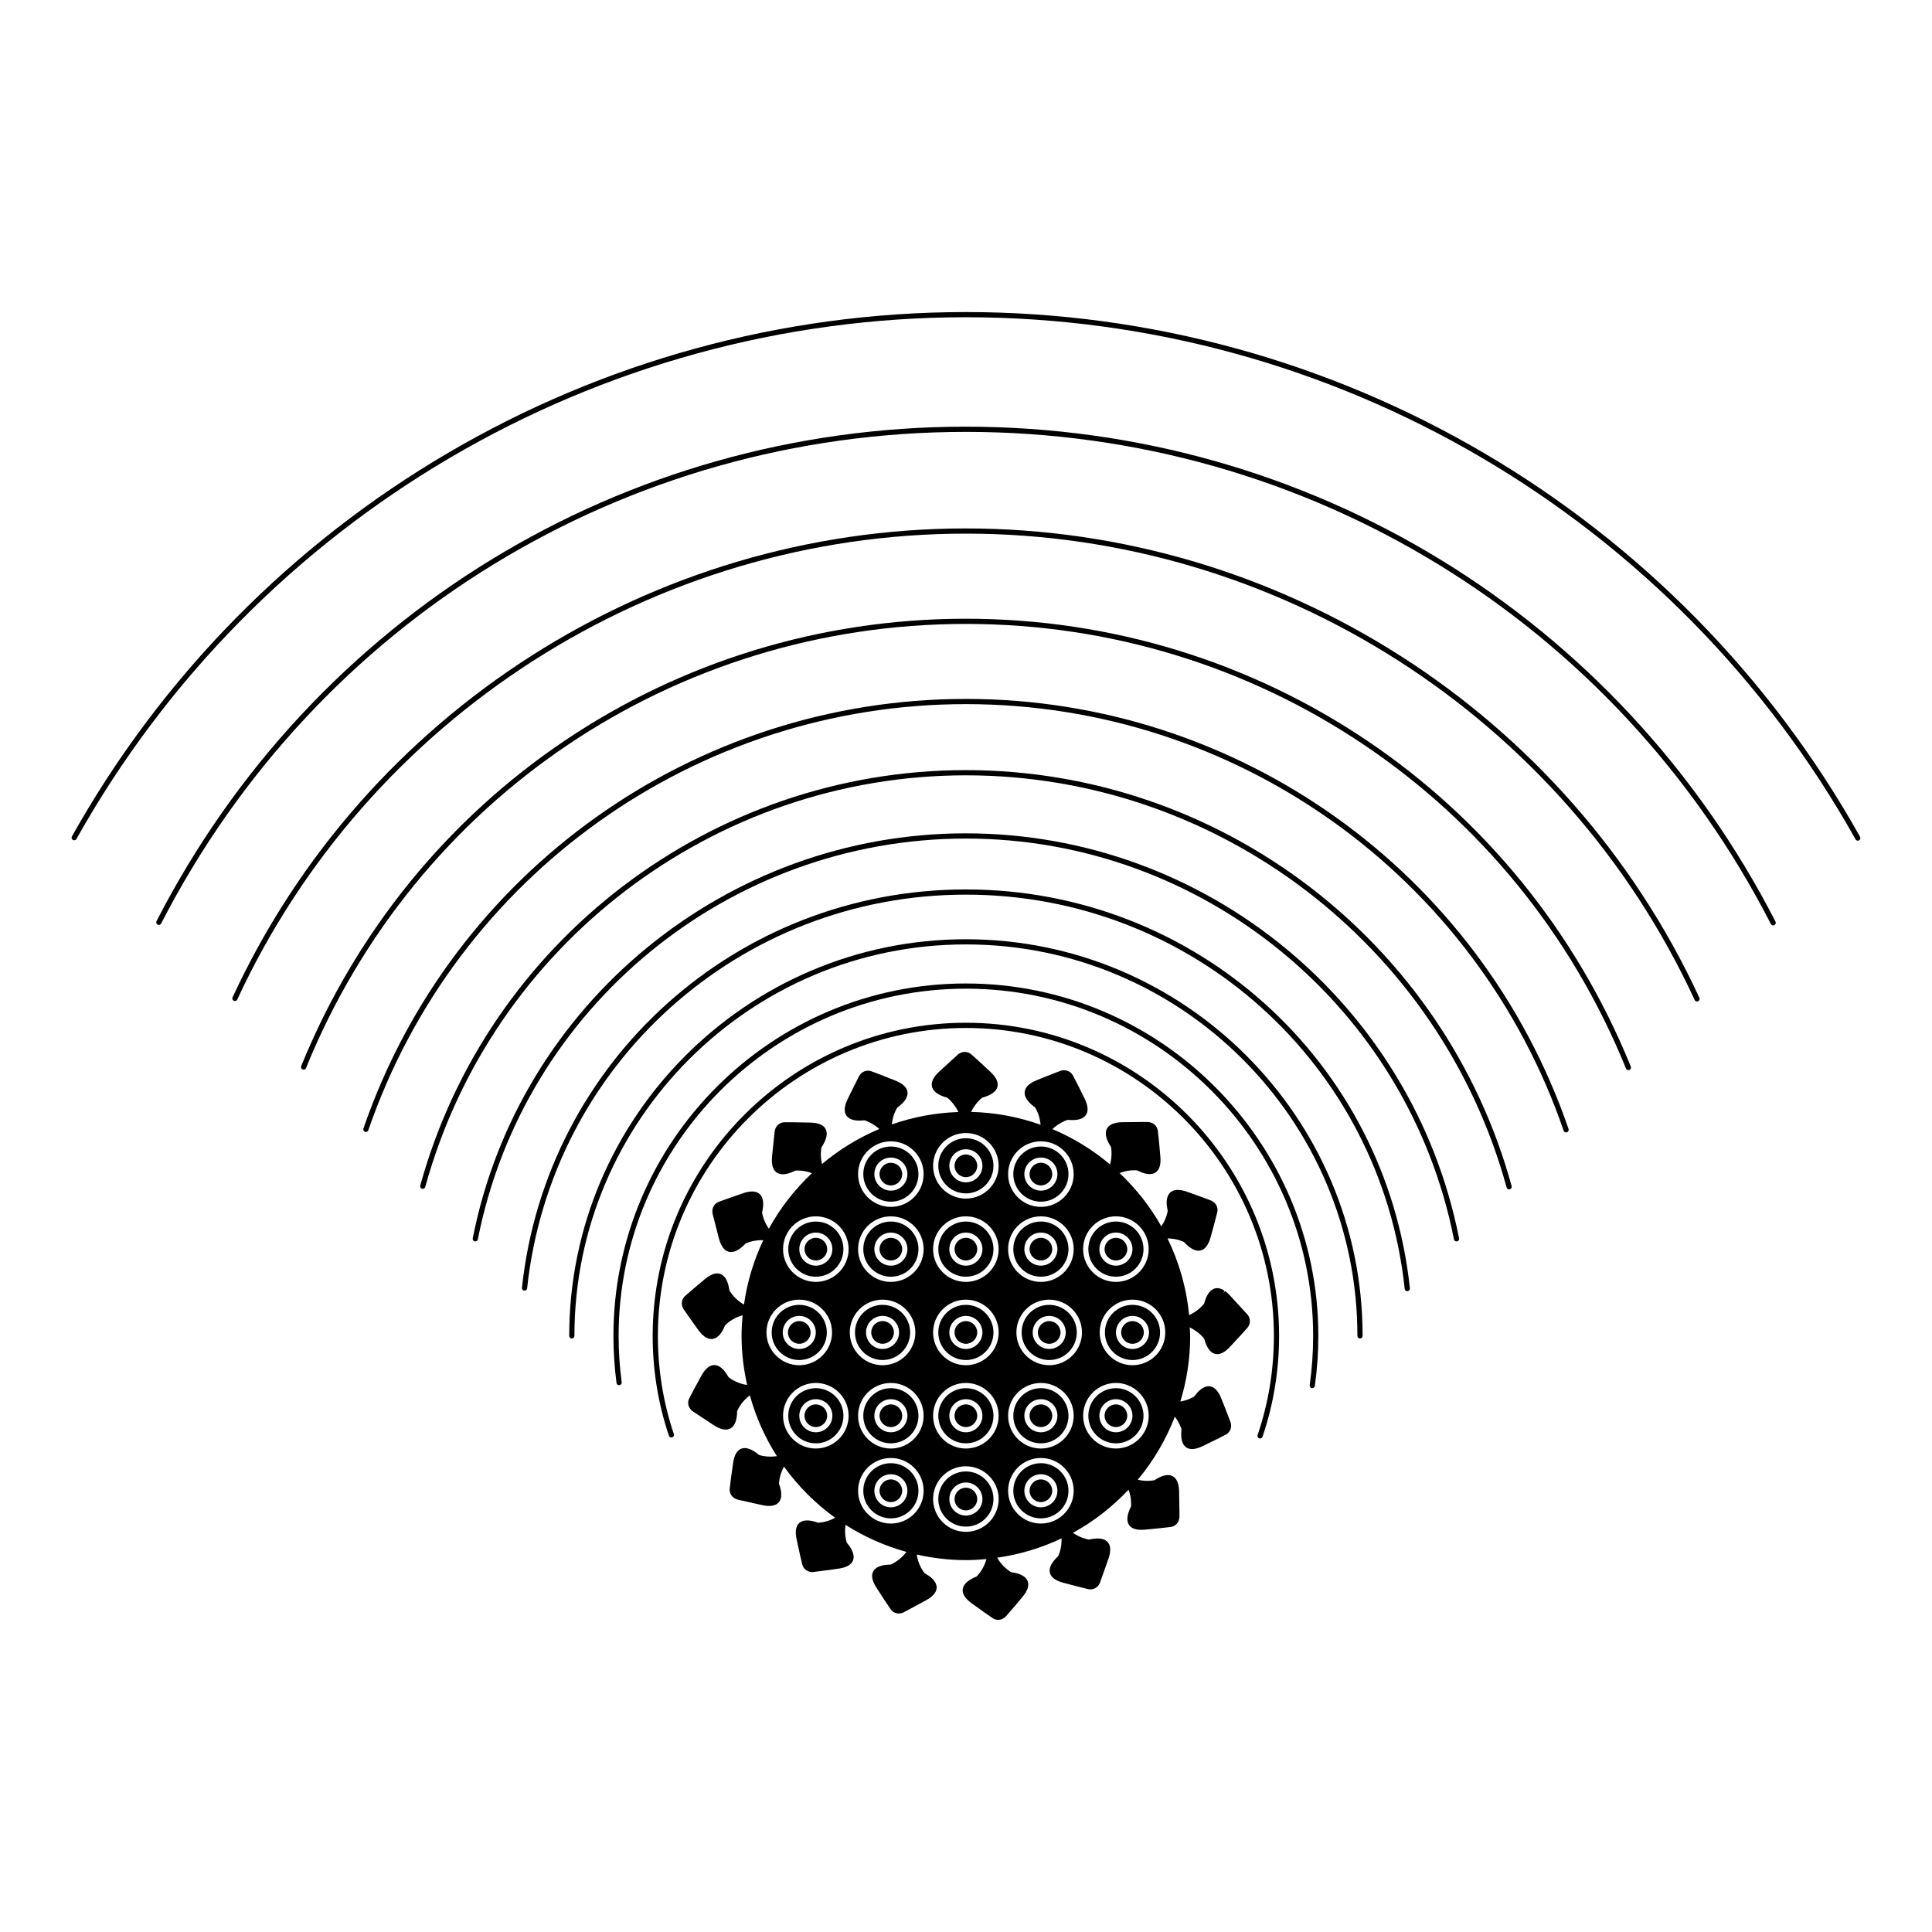 <?xml version="1.0" encoding="UTF-8"?>
<!-- Uploaded to: ICON Repo, www.svgrepo.com, Generator: ICON Repo Mixer Tools -->
<svg fill="#000000" width="800px" height="800px" version="1.1" viewBox="144 144 512 512" xmlns="http://www.w3.org/2000/svg">
 <g>
  <path d="m360.21 467.72c-4.031 0-7.312 3.277-7.312 7.312 0 4.031 3.277 7.312 7.312 7.312 4.031 0 7.309-3.277 7.309-7.312 0-4.031-3.281-7.312-7.309-7.312zm0 11.691c-2.414 0-4.383-1.965-4.383-4.379s1.965-4.383 4.383-4.383c2.414 0 4.379 1.965 4.379 4.383 0 2.414-1.965 4.379-4.379 4.379z"/>
  <path d="m380.09 536.06c-1.656 0-3.004 1.348-3.004 3.004s1.348 3.004 3.004 3.004 3.004-1.348 3.004-3.004-1.348-3.004-3.004-3.004z"/>
  <path d="m399.97 494.11c-1.656 0-3.004 1.348-3.004 3.004s1.348 3.004 3.004 3.004 3.004-1.348 3.004-3.004-1.348-3.004-3.004-3.004z"/>
  <path d="m399.97 511.88c-4.031 0-7.312 3.277-7.312 7.309s3.277 7.312 7.312 7.312c4.031 0 7.312-3.277 7.312-7.312-0.004-4.031-3.281-7.309-7.312-7.309zm0 11.688c-2.414 0-4.383-1.965-4.383-4.383 0-2.414 1.965-4.379 4.383-4.379 2.414 0 4.383 1.965 4.383 4.379 0 2.418-1.969 4.383-4.383 4.383z"/>
  <path d="m399.97 489.8c-4.031 0-7.312 3.277-7.312 7.312 0 4.031 3.277 7.312 7.312 7.312 4.031 0 7.312-3.277 7.312-7.312-0.004-4.035-3.281-7.312-7.312-7.312zm0 11.695c-2.414 0-4.383-1.965-4.383-4.383 0-2.414 1.965-4.379 4.383-4.379 2.414 0 4.383 1.965 4.383 4.379s-1.969 4.383-4.383 4.383z"/>
  <path d="m399.97 445.64c-4.031 0-7.312 3.277-7.312 7.312 0 4.031 3.277 7.309 7.312 7.309 4.031 0 7.312-3.277 7.312-7.309-0.004-4.031-3.281-7.312-7.312-7.312zm0 11.691c-2.414 0-4.383-1.965-4.383-4.379s1.965-4.383 4.383-4.383c2.414 0 4.383 1.965 4.383 4.383s-1.969 4.379-4.383 4.379z"/>
  <path d="m399.97 449.95c-1.656 0-3.004 1.348-3.004 3.004s1.348 3.004 3.004 3.004 3.004-1.348 3.004-3.004-1.348-3.004-3.004-3.004z"/>
  <path d="m399.97 467.72c-4.031 0-7.312 3.277-7.312 7.312 0 4.031 3.277 7.312 7.312 7.312 4.031 0 7.312-3.277 7.312-7.312-0.004-4.031-3.281-7.312-7.312-7.312zm0 11.691c-2.414 0-4.383-1.965-4.383-4.379s1.965-4.383 4.383-4.383c2.414 0 4.383 1.965 4.383 4.383 0 2.414-1.969 4.379-4.383 4.379z"/>
  <path d="m360.21 472.03c-1.656 0-3.004 1.348-3.004 3.004s1.348 3.004 3.004 3.004 3.004-1.348 3.004-3.004c-0.004-1.656-1.352-3.004-3.004-3.004z"/>
  <path d="m380.09 531.76c-4.031 0-7.309 3.277-7.309 7.312 0 4.031 3.277 7.312 7.309 7.312s7.312-3.277 7.312-7.312c0-4.035-3.281-7.312-7.312-7.312zm0 11.691c-2.414 0-4.379-1.965-4.379-4.379 0-2.414 1.965-4.383 4.379-4.383 2.414 0 4.383 1.965 4.383 4.383 0 2.414-1.969 4.379-4.383 4.379z"/>
  <path d="m399.97 472.03c-1.656 0-3.004 1.348-3.004 3.004s1.348 3.004 3.004 3.004 3.004-1.348 3.004-3.004-1.348-3.004-3.004-3.004z"/>
  <path d="m380.09 511.88c-4.031 0-7.309 3.277-7.309 7.309s3.277 7.312 7.309 7.312 7.312-3.277 7.312-7.312c0-4.031-3.281-7.309-7.312-7.309zm0 11.688c-2.414 0-4.379-1.965-4.379-4.383 0-2.414 1.965-4.379 4.379-4.379 2.414 0 4.383 1.965 4.383 4.379 0 2.418-1.969 4.383-4.383 4.383z"/>
  <path d="m380.09 447.84c-4.031 0-7.309 3.277-7.309 7.309s3.277 7.312 7.309 7.312 7.312-3.277 7.312-7.312c0-4.027-3.281-7.309-7.312-7.309zm0 11.691c-2.414 0-4.379-1.965-4.379-4.383 0-2.414 1.965-4.379 4.379-4.379 2.414 0 4.383 1.965 4.383 4.379 0 2.418-1.969 4.383-4.383 4.383z"/>
  <path d="m380.09 452.15c-1.656 0-3.004 1.348-3.004 3.004s1.348 3.004 3.004 3.004 3.004-1.348 3.004-3.004-1.348-3.004-3.004-3.004z"/>
  <path d="m399.97 516.18c-1.656 0-3.004 1.348-3.004 3.004s1.348 3.004 3.004 3.004 3.004-1.348 3.004-3.004-1.348-3.004-3.004-3.004z"/>
  <path d="m380.09 516.18c-1.656 0-3.004 1.348-3.004 3.004s1.348 3.004 3.004 3.004 3.004-1.348 3.004-3.004-1.348-3.004-3.004-3.004z"/>
  <path d="m380.09 467.72c-4.031 0-7.309 3.277-7.309 7.312 0 4.031 3.277 7.312 7.309 7.312s7.312-3.277 7.312-7.312c0-4.031-3.281-7.312-7.312-7.312zm0 11.691c-2.414 0-4.379-1.965-4.379-4.379s1.965-4.383 4.379-4.383c2.414 0 4.383 1.965 4.383 4.383 0 2.414-1.969 4.379-4.383 4.379z"/>
  <path d="m380.09 472.03c-1.656 0-3.004 1.348-3.004 3.004s1.348 3.004 3.004 3.004 3.004-1.348 3.004-3.004-1.348-3.004-3.004-3.004z"/>
  <path d="m399.97 533.95c-4.031 0-7.312 3.277-7.312 7.312 0 4.031 3.277 7.309 7.312 7.309 4.031 0 7.312-3.277 7.312-7.309-0.004-4.031-3.281-7.312-7.312-7.312zm0 11.691c-2.414 0-4.383-1.965-4.383-4.379s1.965-4.383 4.383-4.383c2.414 0 4.383 1.965 4.383 4.383 0 2.414-1.969 4.379-4.383 4.379z"/>
  <path d="m377.89 504.42c4.031 0 7.312-3.277 7.312-7.312 0-4.031-3.277-7.312-7.312-7.312-4.031 0-7.312 3.277-7.312 7.312 0 4.031 3.281 7.312 7.312 7.312zm0-11.691c2.414 0 4.379 1.965 4.379 4.379s-1.965 4.383-4.379 4.383-4.383-1.965-4.383-4.383 1.965-4.379 4.383-4.379z"/>
  <path d="m399.97 538.26c-1.656 0-3.004 1.348-3.004 3.004s1.348 3.004 3.004 3.004 3.004-1.348 3.004-3.004-1.348-3.004-3.004-3.004z"/>
  <path d="m377.89 500.11c1.656 0 3.004-1.348 3.004-3.004s-1.348-3.004-3.004-3.004-3.004 1.348-3.004 3.004 1.348 3.004 3.004 3.004z"/>
  <path d="m439.73 516.18c-1.656 0-3.004 1.348-3.004 3.004s1.348 3.004 3.004 3.004 3.004-1.348 3.004-3.004-1.348-3.004-3.004-3.004z"/>
  <path d="m419.85 462.46c4.031 0 7.309-3.277 7.309-7.312 0-4.031-3.277-7.309-7.309-7.309s-7.312 3.277-7.312 7.309 3.277 7.312 7.312 7.312zm0-11.691c2.414 0 4.379 1.965 4.379 4.379 0 2.414-1.965 4.383-4.379 4.383-2.414 0-4.383-1.965-4.383-4.383 0-2.414 1.965-4.379 4.383-4.379z"/>
  <path d="m419.85 458.15c1.656 0 3.004-1.348 3.004-3.004s-1.348-3.004-3.004-3.004-3.004 1.348-3.004 3.004c-0.004 1.656 1.344 3.004 3.004 3.004z"/>
  <path d="m439.73 511.88c-4.031 0-7.309 3.277-7.309 7.309s3.277 7.312 7.309 7.312 7.312-3.277 7.312-7.312c0-4.031-3.281-7.309-7.312-7.309zm0 11.688c-2.414 0-4.379-1.965-4.379-4.383 0-2.414 1.965-4.379 4.379-4.379 2.414 0 4.383 1.965 4.383 4.379 0 2.418-1.969 4.383-4.383 4.383z"/>
  <path d="m422.05 489.8c-4.031 0-7.312 3.277-7.312 7.312 0 4.031 3.277 7.312 7.312 7.312 4.031 0 7.312-3.277 7.312-7.312-0.004-4.035-3.281-7.312-7.312-7.312zm0 11.695c-2.414 0-4.379-1.965-4.379-4.383 0-2.414 1.965-4.379 4.379-4.379s4.383 1.965 4.383 4.379c-0.004 2.414-1.969 4.383-4.383 4.383z"/>
  <path d="m419.85 478.04c1.656 0 3.004-1.348 3.004-3.004s-1.348-3.004-3.004-3.004-3.004 1.348-3.004 3.004c-0.004 1.656 1.344 3.004 3.004 3.004z"/>
  <path d="m444.12 489.8c-4.031 0-7.309 3.277-7.309 7.312 0 4.031 3.277 7.312 7.309 7.312s7.312-3.277 7.312-7.312-3.277-7.312-7.312-7.312zm0 11.695c-2.414 0-4.379-1.965-4.379-4.383 0-2.414 1.965-4.379 4.379-4.379 2.414 0 4.383 1.965 4.383 4.379s-1.965 4.383-4.383 4.383z"/>
  <path d="m439.73 478.04c1.656 0 3.004-1.348 3.004-3.004s-1.348-3.004-3.004-3.004-3.004 1.348-3.004 3.004 1.348 3.004 3.004 3.004z"/>
  <path d="m474.69 492.49c-0.004-0.004-0.055-0.059-0.086-0.098-0.008-0.012-0.016-0.023-0.027-0.031l-4.641-5.074c-0.367-0.395-0.723-0.719-1.074-0.988-0.09-0.074-0.176-0.125-0.262-0.176l-0.348 0.594 0.199-0.691c-0.215-0.141-0.43-0.281-0.617-0.367-0.109-0.051-0.215-0.082-0.48-0.16-0.176-0.055-0.355-0.105-0.539-0.125-0.121-0.004-0.234 0-0.461 0.02-0.133 0.012-0.301 0.023-0.469 0.074-0.148 0.039-0.266 0.102-0.438 0.191-0.133 0.07-0.266 0.141-0.395 0.238-0.105 0.082-0.203 0.176-0.305 0.277-0.113 0.113-0.227 0.23-0.324 0.359-0.09 0.109-0.168 0.23-0.238 0.34-0.09 0.137-0.18 0.281-0.266 0.438-0.066 0.129-0.133 0.262-0.195 0.402-0.066 0.152-0.137 0.309-0.203 0.473-0.055 0.141-0.105 0.281-0.156 0.426-0.055 0.168-0.109 0.336-0.176 0.559l-0.082 0.293c-0.281 0.387-1.676 2.023-3.988 3.066-0.668-7.238-2.676-14.078-5.715-20.336 2.246 0 3.941 0.742 4.348 0.941 1.414 1.535 2.703 2.312 3.852 2.312 0.191 0 0.375-0.023 0.559-0.066 1.195-0.281 2.086-1.449 2.656-3.477 0.816-2.934 1.41-5.172 1.766-6.648 0.289-1.207-0.297-2.434-1.43-2.992-0.027-0.02-0.055-0.039-0.082-0.055-0.031-0.02-0.066-0.039-0.105-0.051l-4.133-1.531c-0.691-0.246-1.465-0.52-2.332-0.824-0.504-0.176-0.969-0.297-1.414-0.379-0.113-0.02-0.211-0.027-0.453-0.043-0.266-0.031-0.543-0.062-0.762-0.043-0.125 0.008-0.23 0.031-0.43 0.074-0.18 0.027-0.383 0.062-0.578 0.141-0.117 0.047-0.219 0.109-0.402 0.227-0.117 0.074-0.266 0.164-0.41 0.305-0.082 0.082-0.148 0.172-0.254 0.316-0.094 0.133-0.188 0.27-0.273 0.438-0.047 0.098-0.082 0.207-0.141 0.383-0.047 0.152-0.09 0.305-0.125 0.473-0.02 0.109-0.031 0.227-0.055 0.418-0.012 0.164-0.027 0.328-0.031 0.512l0.012 0.434c0.012 0.168 0.023 0.344 0.043 0.523l0.215 1.293c0 0.004 0.004 0.016 0.008 0.035-0.066 0.441-0.422 2.242-1.695 4.078-2.957-5.254-6.703-9.996-11.055-14.105 2.195-0.875 4.156-0.773 4.613-0.73 2.18 1.109 3.832 1.293 4.922 0.562 1.02-0.68 1.449-2.086 1.27-4.184-0.258-3.059-0.48-5.363-0.668-6.848-0.145-1.164-1.027-2.074-2.184-2.277-0.074-0.031-0.148-0.047-0.23-0.055-0.012-0.004-0.176-0.004-0.188-0.004l-1.008-0.012-5.875 0.062c-0.555 0.012-1.035 0.062-1.465 0.137-0.109 0.023-0.203 0.047-0.453 0.121-0.254 0.066-0.508 0.133-0.699 0.219-0.113 0.047-0.207 0.105-0.441 0.254-0.16 0.094-0.316 0.195-0.445 0.312-0.09 0.082-0.16 0.168-0.293 0.352-0.086 0.109-0.191 0.246-0.273 0.418-0.051 0.109-0.082 0.223-0.141 0.43-0.043 0.156-0.082 0.312-0.09 0.445-0.012 0.125-0.008 0.258 0 0.422 0.008 0.168 0.02 0.328 0.047 0.488 0.02 0.117 0.047 0.23 0.109 0.461 0.043 0.145 0.082 0.293 0.141 0.445 0.051 0.133 0.102 0.273 0.164 0.41 0.07 0.156 0.141 0.309 0.219 0.461 0.066 0.133 0.137 0.27 0.207 0.395 0.086 0.156 0.176 0.312 0.277 0.473l0.191 0.305c0.094 0.461 0.395 2.387-0.238 4.648-4.562-3.844-9.699-7.027-15.277-9.371 1.738-1.637 3.621-2.336 4.074-2.461 2.414 0.258 4.035-0.176 4.793-1.254 0.703-1.004 0.594-2.469-0.328-4.359-1.344-2.746-2.383-4.812-3.098-6.141-0.559-1.039-1.723-1.551-2.856-1.336-0.078-0.004-0.172 0.004-0.25 0.035-0.008 0.004-0.066 0.023-0.117 0.043-0.02 0.004-0.035 0.012-0.055 0.016l-4.102 1.602c-0.68 0.273-1.438 0.582-2.289 0.934-0.492 0.203-0.934 0.426-1.309 0.652-0.105 0.062-0.188 0.125-0.34 0.25-0.223 0.156-0.453 0.32-0.629 0.496-0.078 0.082-0.141 0.16-0.195 0.242-0.102 0.129-0.324 0.414-0.414 0.602-0.055 0.117-0.09 0.23-0.145 0.43-0.039 0.133-0.09 0.297-0.098 0.477-0.012 0.125 0 0.254 0.023 0.461 0.016 0.152 0.039 0.309 0.082 0.461 0.039 0.129 0.094 0.262 0.152 0.383 0.066 0.145 0.133 0.289 0.227 0.445 0.07 0.117 0.152 0.234 0.23 0.34 0.098 0.133 0.195 0.266 0.316 0.402 0.094 0.109 0.195 0.211 0.297 0.316 0.117 0.121 0.242 0.242 0.375 0.367 0.113 0.098 0.223 0.195 0.34 0.289 0.137 0.113 0.277 0.223 0.422 0.336l0.289 0.211c0.258 0.398 1.281 2.172 1.473 4.609-5.789-2.059-11.973-3.25-18.422-3.398 1.047-2.172 2.574-3.5 2.953-3.781 2.352-0.633 3.707-1.598 4.031-2.871 0.305-1.188-0.32-2.519-1.852-3.961-2.234-2.09-3.938-3.652-5.074-4.641-0.891-0.773-2.144-0.855-3.141-0.238-0.09 0.031-0.176 0.082-0.25 0.148-0.004 0.004-0.035 0.031-0.066 0.055-0.012 0.008-0.023 0.016-0.031 0.027l-5.086 4.644c-0.387 0.363-0.715 0.715-1.004 1.086-0.066 0.09-0.117 0.172-0.207 0.328-0.16 0.234-0.32 0.477-0.418 0.691-0.055 0.117-0.082 0.227-0.145 0.449-0.055 0.164-0.117 0.352-0.133 0.551-0.012 0.152 0 0.277 0.016 0.445 0.008 0.145 0.02 0.328 0.078 0.516 0.039 0.117 0.09 0.23 0.164 0.367 0.066 0.145 0.145 0.297 0.254 0.441 0.07 0.09 0.152 0.18 0.285 0.316 0.113 0.113 0.23 0.227 0.367 0.332 0.109 0.082 0.219 0.16 0.348 0.246 0.141 0.086 0.277 0.172 0.426 0.254 0.129 0.066 0.262 0.133 0.391 0.191 0.156 0.074 0.316 0.141 0.48 0.203 0.141 0.055 0.281 0.109 0.426 0.156 0.168 0.059 0.336 0.113 0.574 0.184l0.285 0.082c0.383 0.281 1.922 1.621 2.965 3.805-6.164 0.203-12.082 1.344-17.637 3.293 0.211-2.348 1.18-4.047 1.43-4.441 1.965-1.441 2.879-2.832 2.723-4.141-0.148-1.215-1.211-2.234-3.16-3.019-2.879-1.16-5.035-2-6.414-2.492-1.18-0.422-2.457 0.031-3.133 1.09-0.047 0.055-0.09 0.117-0.125 0.176l-3.059 6.164c-0.238 0.5-0.41 0.949-0.539 1.367-0.031 0.109-0.047 0.203-0.086 0.418-0.062 0.266-0.117 0.539-0.133 0.773-0.004 0.121 0.004 0.23 0.031 0.473 0.012 0.168 0.023 0.359 0.074 0.543 0.039 0.148 0.098 0.258 0.195 0.453 0.059 0.125 0.129 0.277 0.246 0.418 0.074 0.094 0.164 0.176 0.309 0.305 0.117 0.109 0.238 0.215 0.383 0.301 0.098 0.055 0.203 0.109 0.359 0.176 0.152 0.07 0.305 0.133 0.461 0.18 0.133 0.043 0.273 0.074 0.418 0.105 0.16 0.031 0.324 0.062 0.492 0.082 0.145 0.02 0.289 0.031 0.449 0.039 0.168 0.008 0.336 0.016 0.516 0.016l1.344-0.078c0.422 0.117 2.211 0.793 3.914 2.297-5.543 2.324-10.656 5.473-15.199 9.281-0.539-2.168-0.23-3.981-0.133-4.418 1.336-2.035 1.707-3.66 1.105-4.824-0.562-1.094-1.914-1.672-4.016-1.73-3.031-0.078-5.352-0.105-6.879-0.094-1.25 0.012-2.301 0.891-2.562 2.129l0.012 0.004c-0.039 0.086-0.066 0.184-0.074 0.262l-0.703 6.769c-0.047 0.555-0.055 1.039-0.027 1.461 0.008 0.117 0.027 0.211 0.07 0.457 0.035 0.266 0.074 0.527 0.137 0.73 0.039 0.121 0.086 0.223 0.188 0.426 0.074 0.16 0.152 0.348 0.281 0.523 0.07 0.09 0.148 0.168 0.324 0.332 0.098 0.098 0.223 0.219 0.367 0.301 0.125 0.082 0.246 0.125 0.434 0.199 0.141 0.055 0.285 0.109 0.449 0.141 0.109 0.02 0.23 0.031 0.402 0.043 0.16 0.008 0.312 0.023 0.496 0.004 0.133-0.008 0.273-0.027 0.418-0.047 0.16-0.027 0.32-0.055 0.48-0.09 0.148-0.035 0.289-0.078 0.43-0.121 0.164-0.047 0.324-0.102 0.617-0.211l0.297-0.117c0.164-0.07 0.328-0.141 0.488-0.219l0.328-0.16c0.441-0.035 2.301-0.117 4.402 0.68-4.523 4.277-8.406 9.219-11.414 14.723-1.363-1.918-1.73-3.836-1.797-4.281 0.547-2.371 0.332-4.023-0.637-4.906-0.906-0.828-2.383-0.91-4.363-0.227-2.879 0.977-5.059 1.75-6.488 2.293-1.125 0.43-1.801 1.551-1.676 2.75-0.004 0.059 0.004 0.117 0.012 0.172 0 0.055 0.004 0.117 0.02 0.172l1.707 6.656c0.145 0.535 0.309 0.988 0.48 1.375 0.047 0.109 0.098 0.195 0.152 0.281 0.117 0.219 0.332 0.605 0.461 0.773 0.074 0.094 0.152 0.168 0.332 0.34 0.117 0.121 0.25 0.262 0.418 0.371 0.125 0.082 0.238 0.129 0.402 0.195 0.133 0.059 0.297 0.133 0.473 0.168 0.18 0.043 0.363 0.051 0.59 0.039 0.117 0 0.23-0.004 0.336-0.023 0.137-0.023 0.273-0.062 0.402-0.098 0.156-0.047 0.309-0.098 0.465-0.164 0.125-0.055 0.25-0.125 0.379-0.195 0.145-0.082 0.289-0.164 0.434-0.262 0.121-0.082 0.238-0.168 0.359-0.258 0.137-0.105 0.273-0.211 0.402-0.324 0.113-0.098 0.223-0.195 0.34-0.301 0.133-0.125 0.258-0.246 0.379-0.371 0.082-0.082 0.156-0.16 0.254-0.262 0.414-0.195 2.277-0.969 4.684-0.871-2.519 5.309-4.266 11.035-5.113 17.059-2.367-1.328-3.606-3.285-3.856-3.731-0.336-2.414-1.129-3.879-2.352-4.359-1.137-0.461-2.543 0.004-4.16 1.348-2.344 1.949-4.106 3.449-5.234 4.461-0.906 0.812-1.133 2.117-0.566 3.199 0.023 0.082 0.059 0.16 0.102 0.223 0.004 0.004 0.008 0.012 0.012 0.016 0.008 0.012 0.012 0.023 0.023 0.035l2.527 3.606c0.426 0.594 0.902 1.258 1.445 2.004 0.324 0.441 0.633 0.809 0.938 1.109 0.086 0.09 0.168 0.152 0.348 0.293 0.203 0.176 0.41 0.359 0.602 0.473 0.102 0.066 0.199 0.105 0.297 0.145 0.145 0.066 0.48 0.215 0.68 0.262 0.117 0.023 0.227 0.031 0.473 0.039 0.059 0.004 0.125 0.004 0.195 0.004 0.09 0 0.184-0.004 0.277-0.023 0.117-0.023 0.23-0.055 0.453-0.137 0.141-0.055 0.281-0.109 0.402-0.18 0.102-0.055 0.203-0.129 0.352-0.242 0.129-0.098 0.254-0.199 0.375-0.32 0.098-0.098 0.191-0.203 0.27-0.301 0.113-0.125 0.219-0.262 0.324-0.41 0.082-0.121 0.164-0.246 0.238-0.367 0.09-0.148 0.176-0.297 0.258-0.445 0.074-0.129 0.137-0.262 0.211-0.41l0.359-0.809c0.336-0.355 2.023-1.938 4.641-2.652-0.164 1.801-0.277 3.621-0.277 5.465 0 4.473 0.539 8.816 1.48 13.012-2.699-0.379-4.551-1.762-4.938-2.082-1.188-2.121-2.457-3.199-3.773-3.203h-0.004c-1.227 0-2.363 0.93-3.379 2.769-1.473 2.66-2.566 4.699-3.254 6.062-0.527 1.051-0.297 2.297 0.547 3.106 0.043 0.07 0.098 0.133 0.168 0.184 0.012 0.004 0.148 0.105 0.16 0.109l5.734 3.773c0.445 0.289 0.867 0.516 1.289 0.699 0.109 0.047 0.203 0.078 0.301 0.105 0.238 0.086 0.645 0.219 0.84 0.254 0.129 0.027 0.246 0.031 0.457 0.031 0.098 0.008 0.203 0.012 0.312 0.012 0.09 0 0.188-0.004 0.285-0.02 0.125-0.02 0.234-0.055 0.473-0.141 0.125-0.039 0.277-0.09 0.441-0.191 0.098-0.062 0.188-0.137 0.359-0.289 0.113-0.098 0.219-0.199 0.312-0.316 0.074-0.09 0.133-0.188 0.238-0.352 0.082-0.137 0.16-0.277 0.223-0.422 0.059-0.129 0.109-0.27 0.152-0.398 0.055-0.16 0.102-0.316 0.145-0.484 0.039-0.141 0.066-0.285 0.094-0.445 0.031-0.168 0.059-0.336 0.078-0.496 0.02-0.152 0.035-0.305 0.047-0.457l0.043-0.895c0.191-0.469 1.18-2.562 3.363-4.172 1.59 5.769 4.016 11.184 7.164 16.113-2.371 0.383-4.301-0.168-4.75-0.32-1.867-1.574-3.453-2.125-4.66-1.664-1.148 0.43-1.887 1.703-2.188 3.785-0.449 3.098-0.754 5.387-0.906 6.82-0.129 1.234 0.609 2.379 1.793 2.785 0.066 0.039 0.137 0.066 0.203 0.082v-0.004c0.039 0.016 0.078 0.027 0.109 0.035l6.606 1.484c0.523 0.109 1.016 0.176 1.445 0.195 0.035 0 0.074 0.004 0.105 0.004 0.074 0 0.145-0.004 0.215-0.012 0.254-0.004 0.684-0.023 0.887-0.059 0.125-0.023 0.234-0.059 0.445-0.137 0.168-0.047 0.359-0.109 0.539-0.211 0.129-0.074 0.227-0.152 0.348-0.262 0.117-0.09 0.262-0.207 0.383-0.359 0.074-0.094 0.133-0.199 0.23-0.375 0.074-0.141 0.145-0.281 0.199-0.438 0.039-0.129 0.066-0.27 0.09-0.402 0.031-0.156 0.055-0.316 0.066-0.496 0.004-0.141 0.004-0.281-0.004-0.406-0.004-0.168-0.012-0.34-0.035-0.52-0.02-0.141-0.039-0.281-0.066-0.422-0.031-0.172-0.066-0.34-0.105-0.516-0.035-0.145-0.074-0.289-0.113-0.43-0.047-0.172-0.105-0.34-0.164-0.523l-0.117-0.34c0.016-0.453 0.176-2.438 1.328-4.516 3.762 5.219 8.336 9.793 13.555 13.555-2.078 1.156-4.051 1.305-4.519 1.316-2.289-0.824-3.961-0.812-4.957 0.047-0.93 0.801-1.18 2.25-0.742 4.309 0.637 3.008 1.145 5.266 1.508 6.711 0.285 1.137 1.27 1.93 2.441 1.992 0.066 0.02 0.133 0.031 0.199 0.031h0.043c0.012-0.004 0.176-0.02 0.191-0.023l4.367-0.555c0.73-0.098 1.535-0.215 2.445-0.352 0.523-0.074 1.004-0.18 1.434-0.316 0.109-0.031 0.195-0.07 0.281-0.109 0.242-0.094 0.637-0.258 0.836-0.375 0.105-0.066 0.188-0.133 0.352-0.27 0.141-0.109 0.305-0.23 0.438-0.383 0.098-0.117 0.16-0.223 0.246-0.375 0.074-0.125 0.168-0.277 0.23-0.473 0.039-0.117 0.055-0.238 0.074-0.402 0.027-0.164 0.047-0.324 0.039-0.488-0.004-0.129-0.023-0.258-0.051-0.418s-0.059-0.324-0.109-0.496c-0.039-0.125-0.09-0.258-0.16-0.426-0.062-0.141-0.121-0.285-0.191-0.418-0.066-0.137-0.141-0.27-0.215-0.395-0.09-0.152-0.176-0.297-0.273-0.438-0.082-0.125-0.168-0.246-0.262-0.375-0.105-0.141-0.211-0.281-0.328-0.426-0.066-0.086-0.137-0.172-0.23-0.281-0.152-0.457-0.699-2.371-0.32-4.731 4.93 3.148 10.348 5.574 16.121 7.164-1.617 2.191-3.723 3.18-4.18 3.367-2.434 0.035-3.981 0.641-4.609 1.793-0.582 1.074-0.309 2.519 0.824 4.289 1.645 2.57 2.918 4.504 3.781 5.746 0.508 0.73 1.316 1.133 2.164 1.133 0.277 0 0.559-0.043 0.832-0.133 0.082-0.004 0.16-0.027 0.234-0.062 0.008-0.004 0.066-0.031 0.109-0.055 0.016-0.008 0.035-0.016 0.055-0.023l6.055-3.254c0.488-0.27 0.891-0.539 1.234-0.809 0.086-0.066 0.152-0.133 0.336-0.312 0.195-0.176 0.387-0.352 0.523-0.52 0.078-0.098 0.133-0.191 0.273-0.43 0.098-0.16 0.188-0.316 0.25-0.48 0.039-0.109 0.055-0.219 0.098-0.48 0.023-0.129 0.051-0.293 0.039-0.473-0.008-0.121-0.031-0.238-0.078-0.438-0.031-0.152-0.07-0.301-0.137-0.461-0.055-0.121-0.125-0.242-0.191-0.352-0.082-0.145-0.168-0.281-0.27-0.41-0.086-0.113-0.184-0.219-0.277-0.32-0.109-0.121-0.227-0.238-0.355-0.359-0.102-0.09-0.207-0.18-0.34-0.285-0.133-0.109-0.27-0.215-0.41-0.316l-1.137-0.711c-0.316-0.383-1.715-2.238-2.09-4.941 4.195 0.941 8.535 1.48 13.012 1.48 1.852 0 3.672-0.109 5.481-0.277-0.707 2.598-2.273 4.273-2.648 4.629-2.258 0.922-3.484 2.051-3.652 3.356-0.152 1.219 0.629 2.461 2.328 3.699 2.469 1.793 4.359 3.133 5.617 3.977 0.445 0.297 0.953 0.445 1.461 0.445 0.66 0 1.316-0.25 1.832-0.734 0.055-0.039 0.109-0.078 0.152-0.125 0.008-0.008 0.016-0.016 0.023-0.023l2.879-3.34c0.473-0.562 0.996-1.188 1.578-1.895 0.336-0.402 0.625-0.801 0.852-1.191 0.066-0.102 0.105-0.195 0.188-0.383 0.125-0.246 0.25-0.496 0.316-0.711 0.039-0.117 0.055-0.227 0.09-0.48 0.035-0.188 0.066-0.375 0.062-0.551-0.004-0.148-0.031-0.262-0.066-0.418-0.027-0.148-0.062-0.332-0.145-0.52-0.047-0.113-0.117-0.219-0.211-0.359-0.09-0.137-0.188-0.277-0.316-0.406-0.094-0.094-0.203-0.18-0.309-0.262-0.125-0.102-0.254-0.203-0.414-0.297-0.117-0.066-0.238-0.125-0.359-0.188-0.152-0.074-0.309-0.145-0.473-0.203-0.133-0.051-0.273-0.098-0.41-0.141-0.168-0.055-0.332-0.105-0.5-0.141-0.152-0.039-0.297-0.074-0.438-0.098-0.176-0.039-0.352-0.074-0.523-0.098-0.109-0.02-0.215-0.039-0.363-0.055-0.449-0.254-2.398-1.492-3.723-3.852 6.027-0.848 11.754-2.598 17.062-5.117 0.102 2.406-0.676 4.262-0.879 4.688-1.777 1.664-2.519 3.156-2.207 4.434 0.293 1.191 1.473 2.074 3.5 2.621 2.977 0.801 5.223 1.375 6.664 1.707 0.199 0.043 0.398 0.066 0.594 0.066 0.934 0 1.809-0.5 2.289-1.34 0.055-0.059 0.102-0.129 0.133-0.203 0.004-0.012 0.027-0.07 0.047-0.117 0.012-0.023 0.02-0.043 0.027-0.066l2.285-6.469c0.18-0.527 0.297-0.996 0.375-1.43 0.016-0.109 0.023-0.199 0.035-0.445 0.027-0.262 0.051-0.531 0.035-0.758-0.008-0.125-0.031-0.23-0.078-0.445-0.031-0.176-0.066-0.375-0.148-0.57-0.055-0.137-0.125-0.242-0.223-0.387-0.078-0.125-0.172-0.281-0.309-0.41-0.086-0.086-0.188-0.16-0.324-0.254-0.133-0.098-0.273-0.188-0.438-0.266-0.121-0.055-0.254-0.098-0.383-0.133-0.156-0.051-0.309-0.094-0.473-0.125-0.137-0.023-0.281-0.039-0.441-0.055-0.309-0.023-0.609-0.031-0.934-0.004-0.176 0.012-0.348 0.023-0.512 0.047l-0.449 0.059c-0.176 0.031-0.352 0.066-0.52 0.098l-0.363 0.078c-0.461-0.07-2.367-0.438-4.273-1.797 5.504-3.008 10.441-6.894 14.719-11.414 0.801 2.102 0.711 3.953 0.668 4.406-1.09 2.184-1.27 3.84-0.531 4.93 0.578 0.855 1.672 1.289 3.254 1.289 0.297 0 0.609-0.016 0.938-0.047 3.113-0.285 5.418-0.523 6.844-0.711 1.23-0.16 2.164-1.137 2.289-2.379 0.023-0.082 0.035-0.164 0.035-0.238l0.004-0.996-0.098-5.871c-0.012-0.559-0.066-1.035-0.145-1.457-0.02-0.098-0.043-0.18-0.07-0.262-0.066-0.242-0.195-0.703-0.281-0.898-0.047-0.109-0.105-0.195-0.242-0.41-0.086-0.145-0.188-0.309-0.324-0.457-0.082-0.09-0.176-0.164-0.352-0.293-0.109-0.086-0.246-0.191-0.434-0.277-0.109-0.051-0.23-0.082-0.414-0.129-0.156-0.043-0.312-0.082-0.465-0.09-0.117-0.012-0.238-0.008-0.402 0.004-0.168 0.008-0.332 0.02-0.508 0.055-0.129 0.023-0.266 0.055-0.41 0.098-0.156 0.047-0.312 0.09-0.473 0.152-0.133 0.051-0.27 0.105-0.41 0.168-0.156 0.07-0.309 0.141-0.473 0.223l-0.375 0.195c-0.156 0.09-0.312 0.18-0.461 0.277l-0.297 0.191c-0.43 0.09-2.242 0.402-4.418-0.133 4.144-4.945 7.457-10.586 9.832-16.699 1.129 1.492 1.648 2.918 1.754 3.305-0.262 2.422 0.148 4.039 1.219 4.801 0.438 0.316 0.969 0.473 1.582 0.473 0.789 0 1.715-0.254 2.781-0.766 2.777-1.336 4.852-2.363 6.16-3.055 1.039-0.547 1.578-1.691 1.359-2.844 0.004-0.09-0.008-0.184-0.039-0.27-0.004-0.004-0.023-0.055-0.039-0.102-0.004-0.02-0.012-0.039-0.02-0.059l-1.57-4.102c-0.27-0.684-0.57-1.438-0.918-2.293-0.207-0.516-0.422-0.949-0.645-1.316-0.059-0.098-0.117-0.176-0.277-0.383-0.148-0.215-0.297-0.422-0.449-0.574-0.09-0.09-0.176-0.156-0.359-0.297-0.137-0.109-0.289-0.234-0.492-0.336-0.109-0.051-0.211-0.082-0.438-0.148-0.125-0.039-0.285-0.086-0.488-0.105-0.133 0.004-0.25 0.004-0.395 0.023-0.141 0.012-0.316 0.027-0.496 0.082-0.133 0.035-0.273 0.094-0.383 0.145-0.152 0.066-0.305 0.133-0.453 0.223-0.117 0.07-0.238 0.156-0.34 0.23-0.137 0.098-0.266 0.195-0.414 0.324-0.105 0.09-0.211 0.188-0.309 0.285-0.125 0.121-0.246 0.246-0.375 0.383-0.098 0.113-0.195 0.219-0.289 0.332-0.117 0.137-0.23 0.277-0.344 0.426l-0.211 0.281c-0.328 0.211-1.715 0.996-3.66 1.324 1.688-5.504 2.606-11.336 2.606-17.387 0-0.762-0.086-1.5-0.113-2.258 2.195 1.047 3.539 2.594 3.82 2.973 0.637 2.352 1.602 3.711 2.875 4.035 0.195 0.047 0.395 0.074 0.594 0.074 1.031 0 2.16-0.645 3.363-1.93 2.137-2.277 3.699-3.988 4.641-5.074 0.773-0.887 0.859-2.152 0.238-3.144-0.039-0.09-0.082-0.168-0.137-0.234zm-34.961-26.148c4.789 0 8.688 3.898 8.688 8.688 0 4.793-3.898 8.688-8.688 8.688-4.789 0-8.688-3.898-8.688-8.688 0-4.793 3.898-8.688 8.688-8.688zm-19.879-19.883c4.789 0 8.688 3.898 8.688 8.688 0 4.789-3.898 8.688-8.688 8.688-4.789 0-8.688-3.898-8.688-8.688-0.004-4.789 3.894-8.688 8.688-8.688zm0 19.883c4.789 0 8.688 3.898 8.688 8.688 0 4.793-3.898 8.688-8.688 8.688-4.789 0-8.688-3.898-8.688-8.688-0.004-4.793 3.894-8.688 8.688-8.688zm-72.727 30.766c0-4.793 3.898-8.688 8.688-8.688s8.688 3.898 8.688 8.688c0 4.793-3.898 8.688-8.688 8.688s-8.688-3.898-8.688-8.688zm13.082 30.766c-4.793 0-8.688-3.898-8.688-8.688s3.898-8.688 8.688-8.688c4.789 0 8.688 3.898 8.688 8.688-0.004 4.789-3.902 8.688-8.688 8.688zm0-44.156c-4.793 0-8.688-3.898-8.688-8.688s3.898-8.688 8.688-8.688c4.789 0 8.688 3.898 8.688 8.688-0.004 4.789-3.902 8.688-8.688 8.688zm19.879 64.039c-4.789 0-8.688-3.898-8.688-8.688 0-4.793 3.898-8.688 8.688-8.688 4.789 0 8.688 3.898 8.688 8.688 0 4.789-3.898 8.688-8.688 8.688zm-10.883-50.648c0-4.793 3.898-8.688 8.688-8.688s8.688 3.898 8.688 8.688c0 4.793-3.898 8.688-8.688 8.688-4.793 0-8.688-3.898-8.688-8.688zm10.883 30.766c-4.789 0-8.688-3.898-8.688-8.688s3.898-8.688 8.688-8.688c4.789 0 8.688 3.898 8.688 8.688s-3.898 8.688-8.688 8.688zm0-44.156c-4.789 0-8.688-3.898-8.688-8.688s3.898-8.688 8.688-8.688c4.789 0 8.688 3.898 8.688 8.688s-3.898 8.688-8.688 8.688zm0-19.883c-4.789 0-8.688-3.898-8.688-8.688 0-4.789 3.898-8.688 8.688-8.688 4.789 0 8.688 3.898 8.688 8.688 0 4.793-3.898 8.688-8.688 8.688zm19.883 86.117c-4.789 0-8.688-3.898-8.688-8.688 0-4.793 3.898-8.688 8.688-8.688 4.793 0 8.688 3.898 8.688 8.688s-3.898 8.688-8.688 8.688zm0-22.078c-4.789 0-8.688-3.898-8.688-8.688s3.898-8.688 8.688-8.688c4.793 0 8.688 3.898 8.688 8.688s-3.898 8.688-8.688 8.688zm0-22.078c-4.789 0-8.688-3.898-8.688-8.688 0-4.793 3.898-8.688 8.688-8.688 4.793 0 8.688 3.898 8.688 8.688s-3.898 8.688-8.688 8.688zm0-22.078c-4.789 0-8.688-3.898-8.688-8.688s3.898-8.688 8.688-8.688c4.793 0 8.688 3.898 8.688 8.688s-3.898 8.688-8.688 8.688zm0-22.078c-4.789 0-8.688-3.898-8.688-8.688 0-4.793 3.898-8.688 8.688-8.688 4.793 0 8.688 3.898 8.688 8.688s-3.898 8.688-8.688 8.688zm19.883 86.117c-4.789 0-8.688-3.898-8.688-8.688 0-4.793 3.898-8.688 8.688-8.688 4.789 0 8.688 3.898 8.688 8.688-0.004 4.789-3.902 8.688-8.688 8.688zm0-19.883c-4.789 0-8.688-3.898-8.688-8.688s3.898-8.688 8.688-8.688c4.789 0 8.688 3.898 8.688 8.688-0.004 4.789-3.902 8.688-8.688 8.688zm2.195-22.078c-4.789 0-8.688-3.898-8.688-8.688 0-4.793 3.898-8.688 8.688-8.688s8.688 3.898 8.688 8.688-3.898 8.688-8.688 8.688zm17.684 22.078c-4.789 0-8.688-3.898-8.688-8.688s3.898-8.688 8.688-8.688c4.789 0 8.688 3.898 8.688 8.688s-3.898 8.688-8.688 8.688zm4.391-22.078c-4.789 0-8.688-3.898-8.688-8.688 0-4.793 3.898-8.688 8.688-8.688 4.789 0 8.688 3.898 8.688 8.688 0.004 4.789-3.894 8.688-8.688 8.688z"/>
  <path d="m439.73 482.34c4.031 0 7.312-3.277 7.312-7.312 0-4.031-3.277-7.312-7.312-7.312-4.031 0-7.309 3.277-7.309 7.312 0 4.031 3.277 7.312 7.309 7.312zm0-11.695c2.414 0 4.383 1.965 4.383 4.383 0 2.414-1.965 4.379-4.383 4.379-2.414 0-4.379-1.965-4.379-4.379s1.961-4.383 4.379-4.383z"/>
  <path d="m444.12 494.11c-1.656 0-3.004 1.348-3.004 3.004s1.348 3.004 3.004 3.004 3.004-1.348 3.004-3.004c0.004-1.656-1.344-3.004-3.004-3.004z"/>
  <path d="m419.85 482.34c4.031 0 7.309-3.277 7.309-7.312 0-4.031-3.277-7.312-7.309-7.312s-7.312 3.277-7.312 7.312c0 4.031 3.277 7.312 7.312 7.312zm0-11.695c2.414 0 4.379 1.965 4.379 4.383 0 2.414-1.965 4.379-4.379 4.379-2.414 0-4.383-1.965-4.383-4.379s1.965-4.383 4.383-4.383z"/>
  <path d="m358.82 497.11c0-1.656-1.348-3.004-3.004-3.004s-3.004 1.348-3.004 3.004 1.348 3.004 3.004 3.004 3.004-1.348 3.004-3.004z"/>
  <path d="m360.21 516.18c-1.656 0-3.004 1.348-3.004 3.004s1.348 3.004 3.004 3.004 3.004-1.348 3.004-3.004c-0.004-1.656-1.352-3.004-3.004-3.004z"/>
  <path d="m360.21 511.88c-4.031 0-7.312 3.277-7.312 7.309s3.277 7.312 7.312 7.312c4.031 0 7.309-3.277 7.309-7.312 0-4.031-3.281-7.309-7.309-7.309zm0 11.688c-2.414 0-4.383-1.965-4.383-4.383 0-2.414 1.965-4.379 4.383-4.379 2.414 0 4.379 1.965 4.379 4.379 0 2.418-1.965 4.383-4.379 4.383z"/>
  <path d="m419.85 516.18c-1.656 0-3.004 1.348-3.004 3.004s1.348 3.004 3.004 3.004 3.004-1.348 3.004-3.004c-0.004-1.656-1.352-3.004-3.004-3.004z"/>
  <path d="m422.05 494.11c-1.656 0-3.004 1.348-3.004 3.004s1.348 3.004 3.004 3.004 3.004-1.348 3.004-3.004-1.348-3.004-3.004-3.004z"/>
  <path d="m419.85 531.76c-4.031 0-7.312 3.277-7.312 7.312 0 4.031 3.277 7.312 7.312 7.312 4.031 0 7.309-3.277 7.309-7.312 0-4.035-3.281-7.312-7.309-7.312zm0 11.691c-2.414 0-4.383-1.965-4.383-4.379 0-2.414 1.965-4.383 4.383-4.383 2.414 0 4.379 1.965 4.379 4.383 0 2.414-1.965 4.379-4.379 4.379z"/>
  <path d="m363.12 497.11c0-4.031-3.277-7.312-7.309-7.312s-7.312 3.277-7.312 7.312c0 4.031 3.277 7.312 7.312 7.312 4.031 0 7.309-3.281 7.309-7.312zm-11.691 0c0-2.414 1.965-4.379 4.383-4.379 2.414 0 4.379 1.965 4.379 4.379s-1.965 4.383-4.379 4.383-4.383-1.969-4.383-4.383z"/>
  <path d="m419.85 536.06c-1.656 0-3.004 1.348-3.004 3.004s1.348 3.004 3.004 3.004 3.004-1.348 3.004-3.004c-0.004-1.656-1.352-3.004-3.004-3.004z"/>
  <path d="m419.85 511.88c-4.031 0-7.312 3.277-7.312 7.309s3.277 7.312 7.312 7.312c4.031 0 7.309-3.277 7.309-7.312 0-4.031-3.281-7.309-7.309-7.309zm0 11.688c-2.414 0-4.383-1.965-4.383-4.383 0-2.414 1.965-4.379 4.383-4.379 2.414 0 4.379 1.965 4.379 4.379 0 2.418-1.965 4.383-4.379 4.383z"/>
  <path d="m399.97 415.04c-45.77 0-83.004 37.234-83.004 83.004 0 9.043 1.449 17.941 4.301 26.441 0.121 0.359 0.508 0.559 0.871 0.438s0.559-0.512 0.438-0.871c-2.809-8.363-4.231-17.113-4.231-26.004 0-45.008 36.617-81.625 81.625-81.625s81.625 36.617 81.625 81.625c0 8.988-1.453 17.82-4.316 26.254-0.125 0.359 0.07 0.75 0.43 0.871 0.074 0.027 0.148 0.039 0.219 0.039 0.289 0 0.555-0.18 0.652-0.469 2.914-8.574 4.391-17.559 4.391-26.695 0-45.773-37.23-83.008-83-83.008z"/>
  <path d="m399.97 404.63c-51.504 0-93.406 41.902-93.406 93.406 0 4.176 0.277 8.367 0.824 12.461 0.047 0.375 0.352 0.633 0.773 0.59 0.375-0.051 0.641-0.398 0.594-0.773-0.539-4.031-0.812-8.16-0.812-12.277 0-50.746 41.285-92.031 92.027-92.031s92.027 41.285 92.027 92.031c0 4.367-0.309 8.758-0.914 13.051-0.055 0.375 0.207 0.727 0.582 0.777 0.031 0.004 0.066 0.008 0.098 0.008 0.34 0 0.633-0.246 0.68-0.594 0.617-4.359 0.93-8.816 0.93-13.246 0-51.5-41.898-93.402-93.402-93.402z"/>
  <path d="m399.97 392.91c-57.965 0-105.12 47.16-105.12 105.12 0 0.379 0.309 0.688 0.688 0.688s0.688-0.309 0.688-0.688c0-57.207 46.539-103.75 103.75-103.75 57.207 0 103.75 46.539 103.75 103.75 0 0.379 0.309 0.688 0.688 0.688 0.379 0 0.688-0.309 0.688-0.688 0.008-57.965-47.152-105.12-105.12-105.12z"/>
  <path d="m399.97 379.71c-60.613 0-111.19 45.383-117.65 105.56-0.039 0.375 0.234 0.715 0.613 0.758 0.348 0.035 0.715-0.234 0.758-0.613 6.379-59.477 56.367-104.33 116.28-104.33 59.984 0 109.98 44.918 116.29 104.48 0.039 0.352 0.336 0.617 0.688 0.617 0.023 0 0.047 0 0.074-0.004 0.379-0.039 0.652-0.379 0.613-0.758-6.391-60.27-56.977-105.71-117.67-105.71z"/>
  <path d="m399.97 364.84c-63.484 0-118.45 45.137-130.69 107.33-0.074 0.371 0.168 0.734 0.543 0.809 0.352 0.055 0.73-0.172 0.809-0.543 12.117-61.543 66.508-106.21 129.34-106.21s117.22 44.672 129.34 106.21c0.066 0.328 0.352 0.559 0.676 0.559 0.043 0 0.09-0.004 0.133-0.012 0.375-0.074 0.617-0.438 0.543-0.809-12.246-62.195-67.207-107.33-130.69-107.33z"/>
  <path d="m399.97 348.09c-67.312 0-126.77 45.277-144.6 110.1-0.098 0.367 0.117 0.746 0.48 0.848 0.383 0.105 0.75-0.117 0.848-0.48 17.66-64.23 76.574-109.09 143.27-109.09 66.758 0 125.68 44.914 143.3 109.22 0.082 0.305 0.359 0.504 0.664 0.504 0.059 0 0.121-0.008 0.184-0.023 0.367-0.098 0.582-0.48 0.48-0.848-17.777-64.906-77.25-110.23-144.62-110.23z"/>
  <path d="m399.97 329.22c-72.062 0-136.23 45.754-159.66 113.85-0.125 0.359 0.066 0.75 0.426 0.875 0.348 0.129 0.754-0.066 0.875-0.426 23.246-67.539 86.891-112.92 158.36-112.92 71.531 0 135.19 45.426 158.41 113.04 0.098 0.285 0.367 0.465 0.652 0.465 0.074 0 0.152-0.012 0.223-0.039 0.359-0.125 0.551-0.516 0.426-0.875-23.406-68.172-87.586-113.97-159.71-113.97z"/>
  <path d="m399.97 307.97c-77.746 0-146.89 46.539-176.15 118.56-0.141 0.352 0.027 0.754 0.379 0.895 0.34 0.137 0.754-0.027 0.895-0.379 29.051-71.5 97.695-117.7 174.88-117.7 77.238 0 145.9 46.246 174.93 117.82 0.109 0.27 0.367 0.43 0.637 0.43 0.086 0 0.176-0.016 0.258-0.051 0.352-0.145 0.523-0.543 0.379-0.895-29.238-72.094-98.402-118.68-176.2-118.68z"/>
  <path d="m399.97 284.04c-83.141 0-159.43 48.777-194.34 124.27-0.16 0.344-0.012 0.754 0.336 0.91 0.34 0.16 0.758 0.012 0.91-0.336 34.695-75.004 110.48-123.47 193.09-123.47 82.66 0 158.47 48.512 193.14 123.59 0.117 0.254 0.363 0.402 0.625 0.402 0.098 0 0.195-0.023 0.289-0.066 0.348-0.16 0.496-0.566 0.336-0.91-34.891-75.562-111.2-124.39-194.39-124.39z"/>
  <path d="m399.97 257.07c-90.797 0-172.98 50.211-214.49 131.04-0.172 0.34-0.039 0.754 0.297 0.93 0.328 0.168 0.746 0.039 0.93-0.297 41.27-80.367 122.99-130.29 213.27-130.29 90.332 0 172.07 49.969 213.32 130.41 0.125 0.238 0.363 0.375 0.613 0.375 0.109 0 0.211-0.023 0.316-0.074 0.34-0.176 0.473-0.59 0.297-0.93-41.488-80.902-123.7-131.16-214.55-131.16z"/>
  <path d="m636.94 365.77c-47.984-85.781-138.79-139.07-236.97-139.07-98.133 0-188.91 53.246-236.91 138.96-0.188 0.332-0.066 0.75 0.262 0.938 0.324 0.184 0.746 0.066 0.938-0.262 47.758-85.281 138.07-138.26 235.71-138.26 97.691 0 188.03 53.02 235.77 138.36 0.125 0.227 0.359 0.352 0.602 0.352 0.117 0 0.23-0.027 0.336-0.09 0.328-0.188 0.445-0.605 0.262-0.938z"/>
 </g>
</svg>